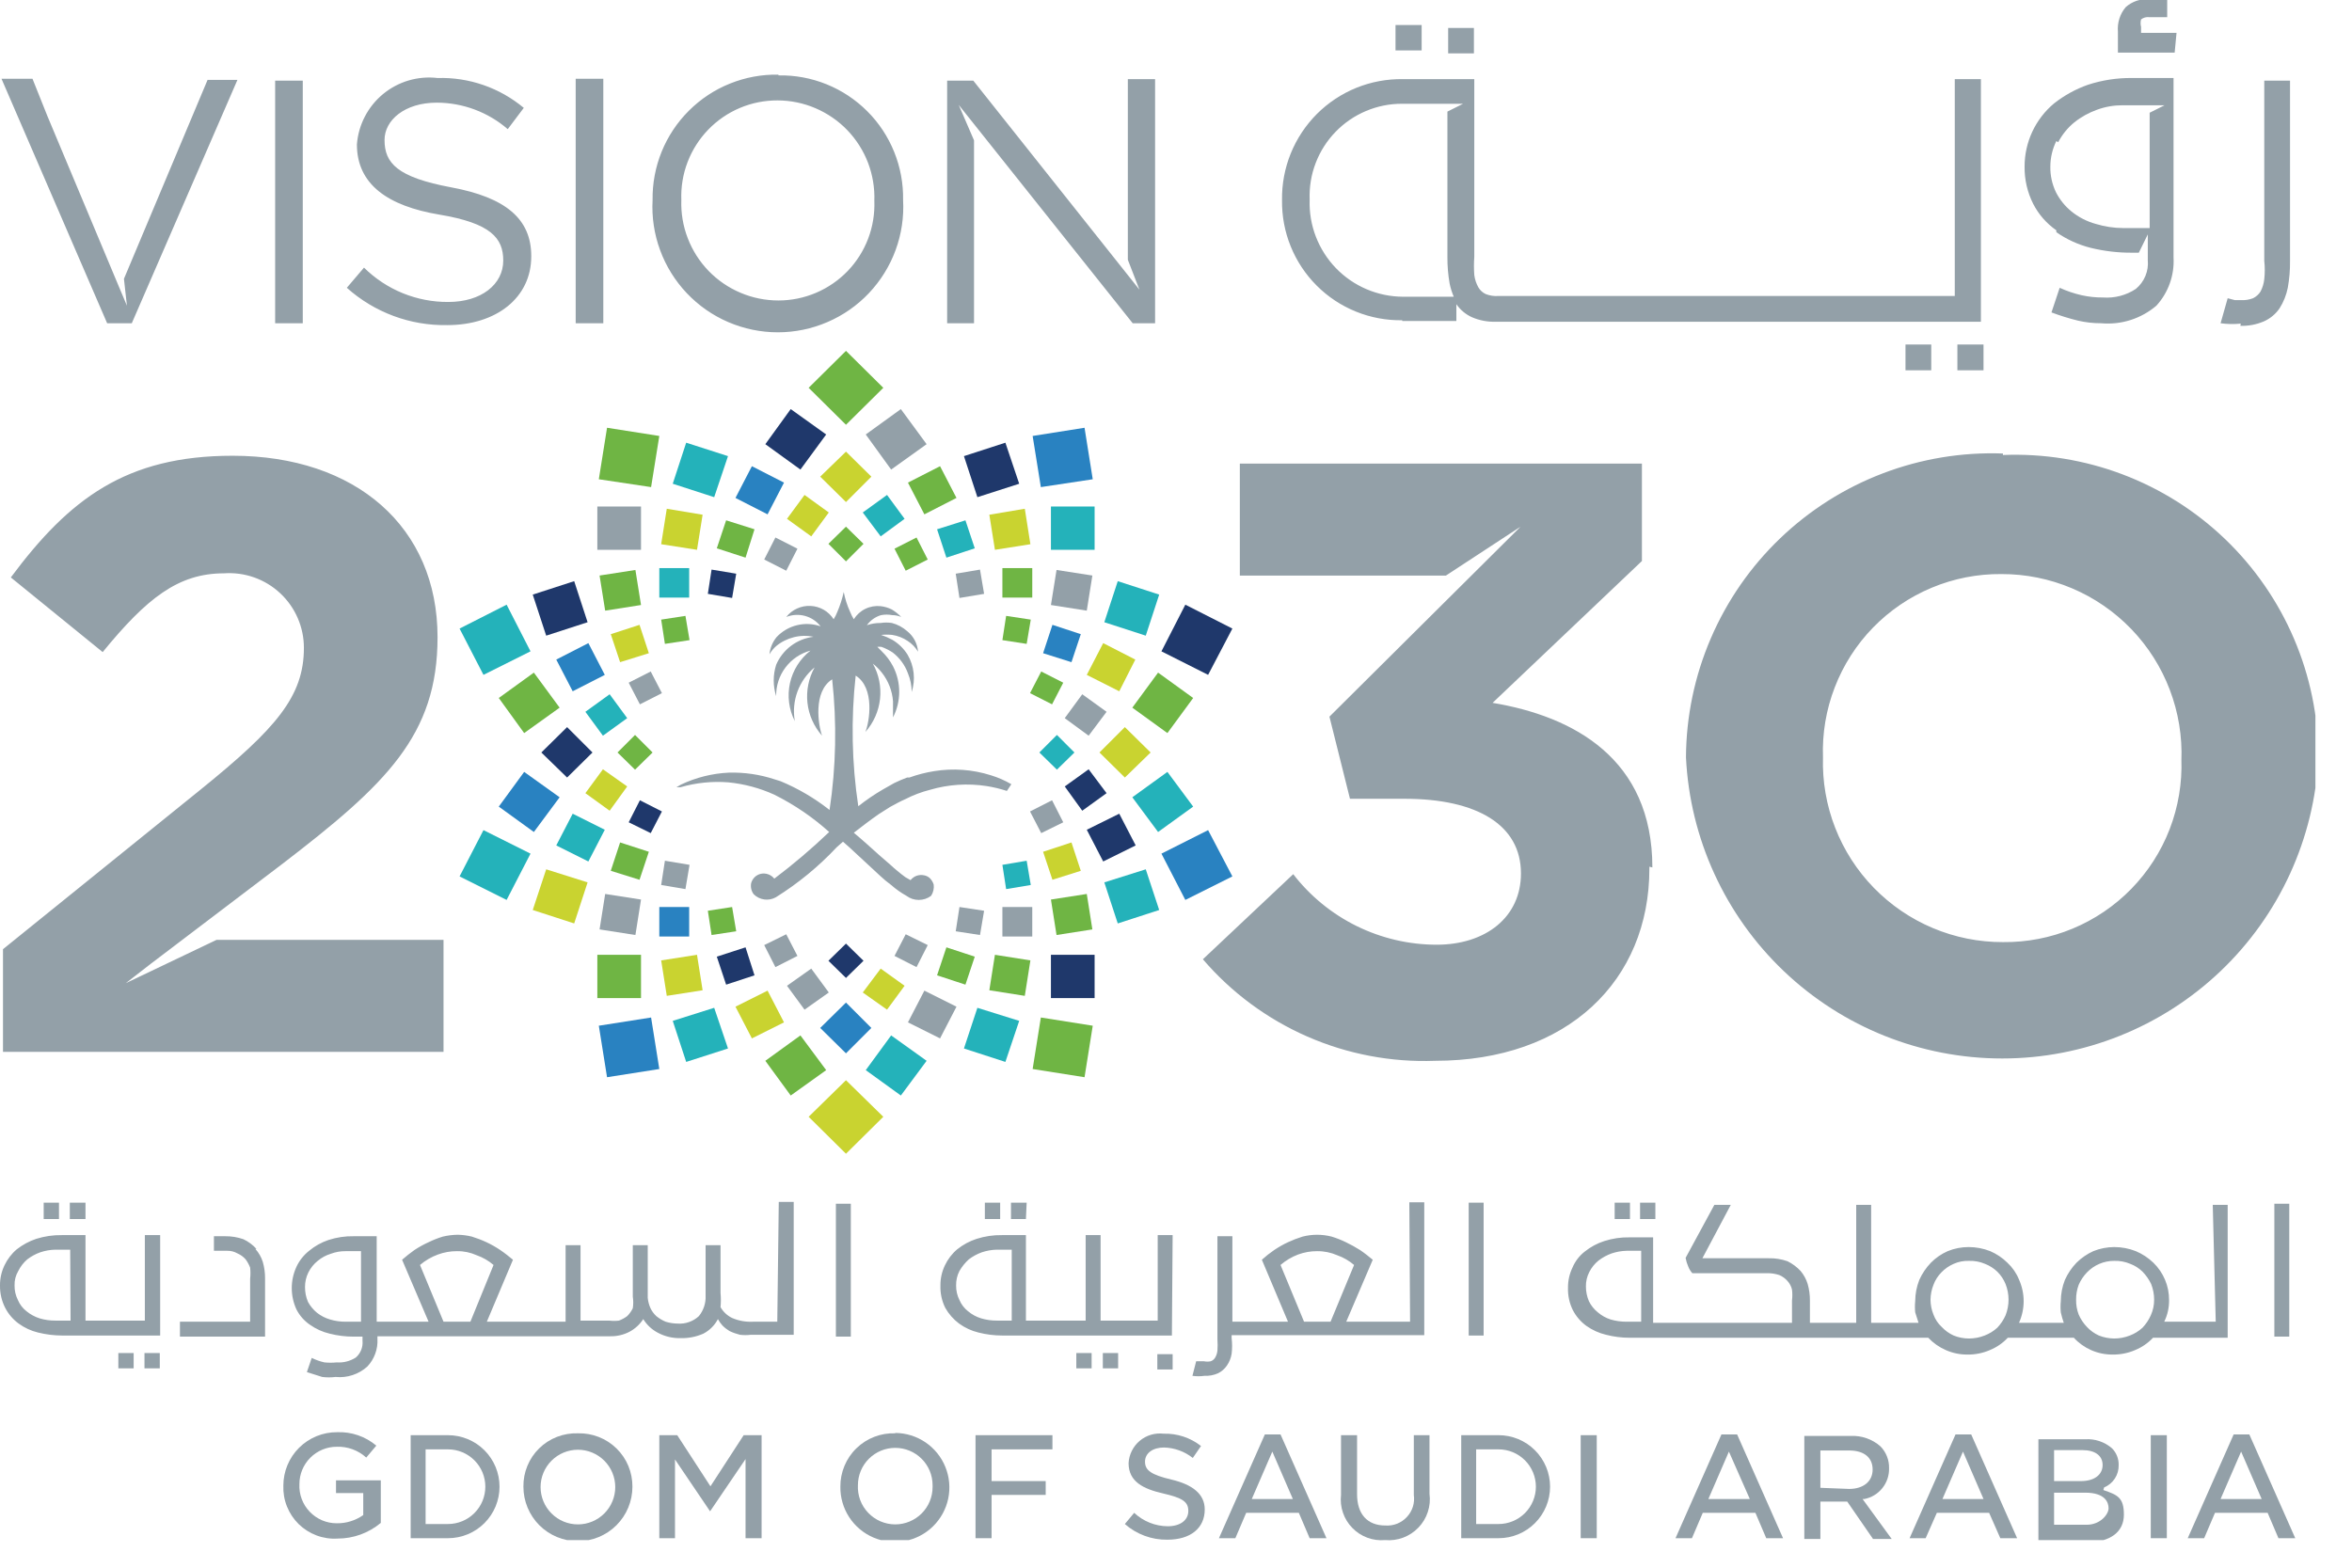 <svg width="63" height="42" viewBox="0 0 63 42" fill="none" xmlns="http://www.w3.org/2000/svg">
<g clip-path="url(#clip0_378_1125)">
<path d="M30.21 2.12H30.94V8.66H30.34L25.68 2.81L26.09 3.76V8.66H25.37V2.16H26.07L30.52 7.76L30.21 6.96V2.12ZM2.87 8.66L0.04 2.11H0.87L1.27 3.11L3.21 7.74L3.4 8.19L3.32 7.47L5.56 2.14H6.36L3.53 8.66H2.87ZM15.42 2.11H16.16V8.66H15.42V2.11ZM23.42 5.38C23.433 5.725 23.377 6.07 23.254 6.394C23.131 6.717 22.944 7.013 22.704 7.262C22.464 7.511 22.176 7.709 21.857 7.845C21.539 7.98 21.196 8.05 20.85 8.05C20.501 8.05 20.155 7.98 19.834 7.843C19.512 7.707 19.222 7.508 18.979 7.257C18.736 7.005 18.547 6.708 18.422 6.382C18.296 6.056 18.238 5.709 18.25 5.36C18.237 5.013 18.293 4.667 18.417 4.343C18.541 4.019 18.729 3.723 18.97 3.474C19.211 3.224 19.5 3.026 19.82 2.891C20.139 2.757 20.483 2.688 20.83 2.69C21.178 2.691 21.523 2.762 21.843 2.899C22.163 3.036 22.453 3.235 22.695 3.486C22.936 3.737 23.125 4.034 23.25 4.359C23.374 4.685 23.432 5.031 23.42 5.38ZM20.85 2C20.406 1.991 19.965 2.073 19.553 2.239C19.141 2.404 18.767 2.652 18.453 2.965C18.138 3.279 17.89 3.652 17.723 4.063C17.556 4.475 17.473 4.916 17.48 5.36C17.455 5.816 17.523 6.272 17.681 6.701C17.838 7.129 18.081 7.521 18.395 7.853C18.709 8.185 19.087 8.449 19.507 8.629C19.927 8.81 20.378 8.903 20.835 8.903C21.292 8.903 21.744 8.81 22.163 8.629C22.583 8.449 22.961 8.185 23.275 7.853C23.589 7.521 23.832 7.129 23.989 6.701C24.147 6.272 24.215 5.816 24.19 5.36C24.198 4.919 24.117 4.481 23.952 4.072C23.787 3.663 23.542 3.291 23.23 2.98C22.918 2.668 22.547 2.422 22.138 2.257C21.729 2.092 21.291 2.011 20.85 2.02M14.23 6.87C14.23 7.98 13.29 8.71 11.98 8.71C10.989 8.728 10.028 8.371 9.29 7.71L9.75 7.17C10.048 7.464 10.4 7.697 10.788 7.855C11.176 8.013 11.591 8.093 12.01 8.09C12.89 8.09 13.48 7.62 13.48 6.98C13.48 6.38 13.15 5.98 11.77 5.75C10.39 5.52 9.56 4.94 9.56 3.87C9.58 3.609 9.652 3.355 9.773 3.123C9.893 2.891 10.059 2.686 10.261 2.519C10.463 2.353 10.696 2.229 10.947 2.155C11.197 2.082 11.46 2.059 11.72 2.09C12.562 2.065 13.383 2.35 14.03 2.89L13.6 3.46C13.072 3.003 12.398 2.752 11.7 2.75C10.84 2.75 10.3 3.22 10.3 3.75C10.3 4.37 10.64 4.75 12.09 5.02C13.54 5.29 14.23 5.86 14.23 6.86M8.11 8.66H7.37V2.16H8.11V8.66Z" fill="#93A0A8"/>
<path d="M35.08 5.34C35.068 5.007 35.123 4.675 35.243 4.364C35.362 4.053 35.543 3.77 35.775 3.531C36.006 3.292 36.284 3.102 36.591 2.973C36.898 2.844 37.227 2.778 37.56 2.78H39.19L38.77 2.99V6.88C38.768 7.121 38.788 7.362 38.83 7.6C38.855 7.72 38.892 7.837 38.94 7.95H37.58C37.245 7.948 36.913 7.88 36.604 7.748C36.295 7.617 36.016 7.424 35.783 7.183C35.55 6.941 35.368 6.655 35.247 6.342C35.126 6.029 35.069 5.695 35.08 5.36V5.34ZM37.56 8.6H39.01V8.08C39.008 8.103 39.008 8.126 39.01 8.15C39.115 8.303 39.261 8.424 39.43 8.5C39.629 8.585 39.844 8.626 40.06 8.62H53.06V2.12H52.36V7.93H40.13C40.018 7.938 39.905 7.92 39.8 7.88C39.716 7.842 39.647 7.779 39.6 7.7C39.543 7.598 39.505 7.486 39.49 7.37C39.478 7.206 39.478 7.043 39.49 6.88V2.12H37.58C37.153 2.113 36.729 2.192 36.332 2.352C35.936 2.513 35.576 2.751 35.274 3.053C34.972 3.356 34.734 3.716 34.573 4.112C34.413 4.508 34.334 4.932 34.34 5.36C34.334 5.784 34.412 6.206 34.572 6.6C34.731 6.993 34.968 7.351 35.268 7.651C35.569 7.952 35.926 8.189 36.32 8.348C36.714 8.508 37.136 8.586 37.56 8.58M58.25 1.41H56.73V0.85C56.72 0.731 56.733 0.612 56.769 0.499C56.805 0.385 56.863 0.28 56.94 0.19C57.025 0.115 57.123 0.058 57.229 0.022C57.336 -0.014 57.448 -0.028 57.56 -0.02H58.05V0.46H57.57C57.492 0.45 57.413 0.471 57.35 0.52C57.333 0.585 57.333 0.654 57.35 0.72V0.88H58.3L58.25 1.41ZM60.02 8.67C59.84 8.688 59.659 8.685 59.48 8.66L59.67 7.99L59.86 8.04H60.02C60.133 8.048 60.245 8.03 60.35 7.99C60.432 7.949 60.502 7.887 60.55 7.81C60.604 7.707 60.638 7.595 60.65 7.48C60.668 7.317 60.668 7.152 60.65 6.99V2.16H61.34V6.99C61.343 7.231 61.323 7.472 61.28 7.71C61.241 7.905 61.167 8.091 61.06 8.26C60.956 8.413 60.81 8.534 60.64 8.61C60.441 8.695 60.227 8.736 60.01 8.73M39.48 1.43H38.79V0.75H39.48V1.43ZM55.13 3.81C55.236 3.606 55.383 3.425 55.56 3.28C55.743 3.133 55.95 3.019 56.17 2.94C56.388 2.86 56.618 2.82 56.85 2.82H57.98L57.58 3.02V6.11H56.87C56.623 6.109 56.377 6.072 56.14 6C55.899 5.934 55.674 5.819 55.48 5.66C55.309 5.52 55.17 5.346 55.07 5.15C54.967 4.935 54.915 4.698 54.92 4.46C54.921 4.224 54.976 3.991 55.08 3.78M55.08 6.22C55.358 6.415 55.67 6.557 56 6.64C56.363 6.729 56.736 6.773 57.11 6.77H57.29L57.53 6.28V6.97C57.544 7.114 57.522 7.26 57.466 7.394C57.41 7.529 57.322 7.647 57.21 7.74C56.951 7.912 56.641 7.993 56.33 7.97C56.139 7.972 55.947 7.951 55.76 7.91C55.557 7.864 55.359 7.797 55.17 7.71L54.95 8.37C55.182 8.457 55.419 8.531 55.66 8.59C55.863 8.637 56.072 8.661 56.28 8.66C56.546 8.684 56.814 8.655 57.068 8.574C57.322 8.493 57.557 8.363 57.76 8.19C57.919 8.016 58.041 7.812 58.12 7.591C58.199 7.369 58.233 7.134 58.22 6.9V2.09H57.11C56.71 2.085 56.311 2.146 55.93 2.27C55.602 2.385 55.294 2.554 55.02 2.77C54.773 2.976 54.574 3.235 54.437 3.527C54.301 3.819 54.23 4.137 54.23 4.46C54.225 4.807 54.304 5.15 54.46 5.46C54.605 5.744 54.818 5.987 55.08 6.17M38.08 1.35H37.38V0.67H38.08V1.35ZM52.43 9.23H53.13V9.92H52.43V9.23ZM51.04 9.23H51.73V9.92H51.04V9.23Z" fill="#93A0A8"/>
<path d="M10.2 39.66V40.8C9.874 41.072 9.464 41.221 9.04 41.22C8.849 41.232 8.658 41.203 8.479 41.136C8.3 41.069 8.137 40.965 8 40.832C7.864 40.698 7.757 40.537 7.686 40.359C7.615 40.182 7.583 39.991 7.59 39.8C7.59 39.612 7.627 39.425 7.7 39.251C7.772 39.077 7.878 38.919 8.012 38.786C8.146 38.653 8.305 38.548 8.48 38.476C8.654 38.405 8.841 38.369 9.03 38.37C9.413 38.355 9.787 38.483 10.08 38.73L9.81 39.05C9.595 38.854 9.311 38.75 9.02 38.76C8.755 38.76 8.5 38.866 8.313 39.053C8.125 39.241 8.02 39.495 8.02 39.76C8.013 39.896 8.034 40.031 8.081 40.158C8.128 40.286 8.201 40.402 8.295 40.5C8.388 40.598 8.501 40.676 8.625 40.73C8.75 40.783 8.884 40.811 9.02 40.81C9.274 40.814 9.522 40.737 9.73 40.59V40H9V39.66H10.2Z" fill="#93A0A8"/>
<path d="M12 40.83H11.4V38.83H12C12.265 38.83 12.52 38.936 12.707 39.123C12.895 39.311 13 39.565 13 39.83C13 40.095 12.895 40.35 12.707 40.537C12.52 40.725 12.265 40.83 12 40.83ZM12 38.45H11V41.21H12C12.366 41.21 12.717 41.065 12.976 40.806C13.235 40.547 13.38 40.196 13.38 39.83C13.38 39.464 13.235 39.113 12.976 38.854C12.717 38.596 12.366 38.45 12 38.45Z" fill="#93A0A8"/>
<path d="M16.48 39.84C16.48 40.105 16.374 40.36 16.187 40.547C15.999 40.735 15.745 40.84 15.48 40.84C15.214 40.84 14.96 40.735 14.773 40.547C14.585 40.36 14.48 40.105 14.48 39.84C14.48 39.575 14.585 39.321 14.773 39.133C14.96 38.946 15.214 38.84 15.48 38.84C15.745 38.84 15.999 38.946 16.187 39.133C16.374 39.321 16.48 39.575 16.48 39.84ZM15.48 38.4C15.289 38.394 15.098 38.426 14.92 38.495C14.742 38.564 14.579 38.668 14.443 38.802C14.306 38.936 14.198 39.096 14.126 39.273C14.053 39.45 14.017 39.639 14.02 39.83C14.02 40.218 14.174 40.589 14.447 40.863C14.721 41.136 15.092 41.29 15.48 41.29C15.867 41.29 16.238 41.136 16.512 40.863C16.786 40.589 16.94 40.218 16.94 39.83C16.941 39.64 16.904 39.45 16.831 39.274C16.758 39.098 16.65 38.939 16.513 38.805C16.377 38.672 16.215 38.567 16.038 38.498C15.86 38.428 15.67 38.395 15.48 38.4Z" fill="#93A0A8"/>
<path d="M20.4 38.45V41.21H19.97V39.09L19.02 40.49L18.08 39.1V41.21H17.66V38.45H18.14L19.03 39.82L19.92 38.45H20.4Z" fill="#93A0A8"/>
<path d="M24.98 39.84C24.98 40.105 24.875 40.359 24.687 40.547C24.499 40.734 24.245 40.84 23.98 40.84C23.844 40.84 23.71 40.812 23.585 40.759C23.461 40.706 23.348 40.627 23.255 40.529C23.161 40.431 23.088 40.315 23.041 40.188C22.994 40.061 22.973 39.925 22.98 39.79C22.98 39.524 23.085 39.27 23.273 39.083C23.46 38.895 23.715 38.79 23.98 38.79C24.245 38.79 24.499 38.895 24.687 39.083C24.875 39.27 24.98 39.524 24.98 39.79V39.84ZM23.98 38.4C23.788 38.393 23.598 38.425 23.419 38.494C23.24 38.563 23.077 38.667 22.94 38.801C22.802 38.934 22.693 39.095 22.62 39.271C22.546 39.448 22.508 39.638 22.51 39.83C22.506 40.119 22.588 40.403 22.745 40.645C22.903 40.888 23.129 41.078 23.395 41.192C23.661 41.306 23.954 41.338 24.239 41.285C24.523 41.231 24.785 41.095 24.991 40.893C25.198 40.69 25.34 40.431 25.399 40.148C25.458 39.865 25.432 39.571 25.323 39.303C25.215 39.034 25.029 38.805 24.79 38.642C24.551 38.48 24.269 38.392 23.98 38.39" fill="#93A0A8"/>
<path d="M26.56 38.83V39.68H28.01V40.05H26.56V41.21H26.13V38.45H28.19V38.83H26.56Z" fill="#93A0A8"/>
<path d="M32.27 40.44C32.27 40.94 31.89 41.25 31.27 41.25C30.851 41.257 30.445 41.107 30.13 40.83L30.38 40.53C30.624 40.759 30.945 40.888 31.28 40.89C31.61 40.89 31.83 40.73 31.83 40.48C31.83 40.23 31.67 40.13 31.15 40.01C30.63 39.89 30.23 39.7 30.23 39.2C30.236 39.085 30.265 38.973 30.317 38.87C30.368 38.767 30.44 38.675 30.528 38.601C30.616 38.527 30.719 38.472 30.829 38.439C30.94 38.406 31.055 38.397 31.17 38.41C31.532 38.4 31.885 38.517 32.17 38.74L31.95 39.06C31.73 38.886 31.46 38.788 31.18 38.78C30.88 38.78 30.67 38.93 30.67 39.16C30.67 39.39 30.83 39.51 31.38 39.64C31.93 39.77 32.27 40.02 32.27 40.44Z" fill="#93A0A8"/>
<path d="M33.53 40.16L34.08 38.89L34.63 40.16H33.53ZM34.3 38.43H33.88L32.65 41.21H33.09L33.38 40.53H34.79L35.08 41.21H35.53L34.3 38.43Z" fill="#93A0A8"/>
<path d="M38.29 38.45V40.02C38.312 40.184 38.297 40.35 38.245 40.507C38.194 40.664 38.108 40.807 37.993 40.926C37.879 41.045 37.739 41.137 37.585 41.195C37.43 41.253 37.265 41.275 37.1 41.26C36.939 41.275 36.777 41.253 36.625 41.197C36.473 41.141 36.336 41.051 36.223 40.935C36.11 40.82 36.024 40.68 35.972 40.527C35.919 40.374 35.902 40.211 35.92 40.05V38.45H36.35V40.03C36.35 40.56 36.62 40.87 37.11 40.87C37.217 40.877 37.324 40.86 37.424 40.821C37.523 40.781 37.613 40.72 37.685 40.641C37.758 40.563 37.813 40.469 37.845 40.367C37.877 40.264 37.885 40.156 37.87 40.05V38.45H38.29Z" fill="#93A0A8"/>
<path d="M40.14 40.83H39.54V38.83H40.14C40.405 38.83 40.659 38.936 40.847 39.123C41.034 39.311 41.14 39.565 41.14 39.83C41.14 40.095 41.034 40.35 40.847 40.537C40.659 40.725 40.405 40.83 40.14 40.83ZM40.14 38.45H39.14V41.21H40.14C40.506 41.21 40.857 41.065 41.115 40.806C41.374 40.547 41.52 40.196 41.52 39.83C41.52 39.464 41.374 39.113 41.115 38.854C40.857 38.596 40.506 38.45 40.14 38.45Z" fill="#93A0A8"/>
<path d="M42.77 38.45H42.34V41.21H42.77V38.45Z" fill="#93A0A8"/>
<path d="M45.76 40.16L46.31 38.89L46.87 40.16H45.76ZM46.53 38.43H46.11L44.88 41.21H45.32L45.61 40.53H47.02L47.31 41.21H47.76L46.53 38.43Z" fill="#93A0A8"/>
<path d="M48.76 39.86V38.86H49.53C49.93 38.86 50.16 39.05 50.16 39.37C50.16 39.69 49.91 39.89 49.53 39.89L48.76 39.86ZM49.89 40.16H49.94C50.129 40.123 50.298 40.02 50.419 39.87C50.54 39.72 50.604 39.532 50.6 39.34C50.603 39.231 50.585 39.123 50.545 39.022C50.506 38.92 50.446 38.828 50.37 38.75C50.15 38.556 49.863 38.456 49.57 38.47H48.33V41.23H48.76V40.23H49.48L50.17 41.23H50.67L49.89 40.16Z" fill="#93A0A8"/>
<path d="M52.03 40.16L52.58 38.89L53.13 40.16H52.03ZM52.8 38.43H52.38L51.15 41.21H51.58L51.88 40.53H53.28L53.58 41.21H54.03L52.8 38.43Z" fill="#93A0A8"/>
<path d="M55.89 40.85H55.02V39.99H55.85C56.4 39.99 56.48 40.26 56.48 40.41C56.48 40.56 56.27 40.85 55.89 40.85ZM55.02 38.85H55.78C56.12 38.85 56.32 39 56.32 39.25C56.32 39.5 56.11 39.68 55.74 39.68H55.02V38.85ZM56.36 39.85C56.478 39.801 56.578 39.718 56.648 39.611C56.718 39.504 56.753 39.378 56.75 39.25C56.752 39.167 56.737 39.084 56.706 39.006C56.675 38.929 56.629 38.859 56.57 38.8C56.37 38.628 56.112 38.542 55.85 38.56H54.6V41.32H55.89C56.53 41.32 56.89 41.04 56.89 40.58C56.89 40.12 56.72 40.05 56.34 39.92" fill="#93A0A8"/>
<path d="M58.04 38.45H57.61V41.21H58.04V38.45Z" fill="#93A0A8"/>
<path d="M59.48 40.16L60.03 38.89L60.58 40.16H59.48ZM60.25 38.43H59.83L58.6 41.21H59.04L59.33 40.53H60.74L61.03 41.21H61.48L60.25 38.43Z" fill="#93A0A8"/>
<path d="M22.39 35.81H22.79V32.25H22.39V35.81ZM11.88 35.41L11.25 33.89C11.392 33.769 11.555 33.674 11.73 33.61C11.893 33.55 12.066 33.519 12.24 33.52C12.423 33.517 12.604 33.555 12.77 33.63C12.935 33.688 13.088 33.776 13.22 33.89L12.6 35.41H11.88ZM9.67 35.41H9.26C9.118 35.411 8.976 35.391 8.84 35.35C8.713 35.313 8.595 35.252 8.49 35.17C8.393 35.09 8.311 34.991 8.25 34.88C8.196 34.754 8.169 34.618 8.17 34.48C8.169 34.345 8.2 34.211 8.26 34.09C8.32 33.97 8.405 33.864 8.51 33.78C8.613 33.694 8.732 33.629 8.86 33.59C8.988 33.542 9.124 33.518 9.26 33.52H9.67V35.41ZM20.82 35.41H20.17C19.978 35.42 19.787 35.386 19.61 35.31C19.48 35.247 19.372 35.146 19.3 35.02C19.312 34.894 19.312 34.767 19.3 34.64V33.36H18.9V34.71C18.91 34.909 18.846 35.105 18.72 35.26C18.644 35.331 18.554 35.385 18.456 35.419C18.358 35.454 18.254 35.468 18.15 35.46C18.042 35.459 17.934 35.442 17.83 35.41C17.74 35.373 17.656 35.322 17.58 35.26C17.513 35.198 17.458 35.123 17.42 35.04C17.383 34.954 17.359 34.863 17.35 34.77V33.36H16.95V34.74C16.966 34.843 16.966 34.947 16.95 35.05C16.912 35.128 16.861 35.199 16.8 35.26C16.733 35.31 16.659 35.35 16.58 35.38C16.494 35.391 16.407 35.391 16.32 35.38H15.55V33.36H15.15V35.41H13.04L13.74 33.75C13.63 33.66 13.52 33.57 13.4 33.49C13.283 33.411 13.159 33.34 13.03 33.28C12.904 33.221 12.773 33.171 12.64 33.13C12.516 33.099 12.388 33.083 12.26 33.08C12.125 33.082 11.991 33.099 11.86 33.13C11.73 33.17 11.602 33.22 11.48 33.28C11.348 33.34 11.221 33.41 11.1 33.49C10.986 33.571 10.876 33.658 10.77 33.75L11.48 35.41H10.09V33.12H9.48C9.249 33.115 9.02 33.149 8.8 33.22C8.61 33.284 8.434 33.382 8.28 33.51C8.135 33.625 8.018 33.772 7.94 33.94C7.858 34.119 7.815 34.313 7.815 34.51C7.815 34.707 7.858 34.901 7.94 35.08C8.024 35.245 8.148 35.386 8.3 35.49C8.46 35.604 8.64 35.685 8.83 35.73C9.039 35.783 9.254 35.81 9.47 35.81H9.71V35.92C9.718 36.004 9.706 36.089 9.675 36.167C9.643 36.245 9.594 36.315 9.53 36.37C9.378 36.467 9.2 36.513 9.02 36.5C8.91 36.511 8.8 36.511 8.69 36.5C8.573 36.474 8.458 36.433 8.35 36.38L8.22 36.76L8.63 36.89C8.75 36.905 8.871 36.905 8.99 36.89C9.144 36.906 9.298 36.889 9.445 36.84C9.591 36.792 9.726 36.714 9.84 36.61C9.933 36.512 10.005 36.395 10.051 36.268C10.098 36.141 10.118 36.005 10.11 35.87V35.8H16.34C16.521 35.804 16.7 35.763 16.86 35.68C17.01 35.6 17.138 35.483 17.23 35.34C17.327 35.498 17.465 35.626 17.63 35.71C17.812 35.806 18.015 35.854 18.22 35.85C18.433 35.857 18.645 35.816 18.84 35.73C19.007 35.643 19.143 35.507 19.23 35.34C19.263 35.401 19.304 35.459 19.35 35.51C19.407 35.568 19.471 35.618 19.54 35.66C19.63 35.703 19.724 35.736 19.82 35.76C19.916 35.772 20.014 35.772 20.11 35.76H21.26V32.2H20.86L20.82 35.41ZM57.61 35.24C57.556 35.362 57.481 35.473 57.39 35.57C57.291 35.661 57.176 35.732 57.05 35.78C56.916 35.833 56.774 35.86 56.63 35.86C56.49 35.859 56.351 35.832 56.22 35.78C56.099 35.725 55.99 35.647 55.9 35.55C55.808 35.454 55.733 35.342 55.68 35.22C55.631 35.093 55.607 34.957 55.61 34.82C55.608 34.684 55.632 34.548 55.68 34.42C55.733 34.298 55.808 34.186 55.9 34.09C55.994 33.992 56.108 33.913 56.233 33.86C56.359 33.806 56.494 33.779 56.63 33.78C56.778 33.775 56.925 33.802 57.06 33.86C57.184 33.906 57.296 33.978 57.39 34.07C57.484 34.167 57.562 34.278 57.62 34.4C57.673 34.534 57.7 34.676 57.7 34.82C57.701 34.965 57.67 35.108 57.61 35.24ZM53.72 35.24C53.666 35.362 53.591 35.473 53.5 35.57C53.401 35.661 53.285 35.732 53.16 35.78C53.026 35.833 52.884 35.86 52.74 35.86C52.6 35.86 52.461 35.833 52.33 35.78C52.209 35.725 52.1 35.647 52.01 35.55C51.911 35.46 51.836 35.346 51.79 35.22C51.738 35.093 51.711 34.958 51.71 34.82C51.712 34.683 51.739 34.547 51.79 34.42C51.836 34.297 51.908 34.184 52 34.09C52.093 33.992 52.206 33.914 52.33 33.86C52.459 33.802 52.599 33.775 52.74 33.78C52.888 33.775 53.035 33.802 53.17 33.86C53.293 33.908 53.405 33.979 53.5 34.07C53.595 34.164 53.67 34.277 53.72 34.4C53.827 34.67 53.827 34.97 53.72 35.24ZM43.96 35.41H43.57C43.425 35.411 43.28 35.391 43.14 35.35C43.015 35.31 42.9 35.245 42.8 35.16C42.699 35.079 42.617 34.977 42.56 34.86C42.508 34.737 42.48 34.604 42.48 34.47C42.477 34.335 42.508 34.2 42.57 34.08C42.63 33.96 42.715 33.854 42.82 33.77C42.926 33.689 43.044 33.625 43.17 33.58C43.299 33.537 43.434 33.513 43.57 33.51H43.96V35.41ZM59.35 35.41H57.97C58.059 35.23 58.103 35.031 58.1 34.83C58.101 34.644 58.065 34.459 57.992 34.287C57.92 34.115 57.814 33.96 57.68 33.83C57.544 33.699 57.385 33.594 57.21 33.52C57.025 33.447 56.829 33.41 56.63 33.41C56.438 33.411 56.248 33.448 56.07 33.52C55.903 33.596 55.751 33.701 55.62 33.83C55.491 33.965 55.386 34.12 55.31 34.29C55.238 34.472 55.201 34.665 55.2 34.86C55.19 34.96 55.19 35.06 55.2 35.16C55.221 35.255 55.248 35.349 55.28 35.44H54.08C54.162 35.258 54.205 35.06 54.205 34.86C54.205 34.66 54.162 34.462 54.08 34.28C54.011 34.109 53.905 33.956 53.77 33.83C53.638 33.699 53.481 33.594 53.31 33.52C53.125 33.447 52.929 33.41 52.73 33.41C52.538 33.41 52.348 33.447 52.17 33.52C52.002 33.594 51.849 33.699 51.72 33.83C51.591 33.965 51.486 34.12 51.41 34.29C51.338 34.472 51.301 34.665 51.3 34.86C51.29 34.96 51.29 35.06 51.3 35.16L51.39 35.44H50.12V32.28H49.72V35.44H48.48V34.84C48.481 34.691 48.461 34.543 48.42 34.4C48.381 34.272 48.316 34.153 48.23 34.05C48.13 33.943 48.011 33.855 47.88 33.79C47.72 33.734 47.55 33.706 47.38 33.71H45.6L46.36 32.28H45.92L45.15 33.7C45.164 33.779 45.188 33.857 45.22 33.93C45.245 33.996 45.283 34.057 45.33 34.11H47.33C47.442 34.108 47.554 34.125 47.66 34.16C47.745 34.196 47.82 34.251 47.88 34.32C47.939 34.385 47.981 34.465 48 34.55C48.012 34.647 48.012 34.744 48 34.84V35.44H44.28V33.15H43.65C43.419 33.145 43.19 33.179 42.97 33.25C42.781 33.311 42.605 33.406 42.45 33.53C42.305 33.642 42.191 33.791 42.12 33.96C42.039 34.129 41.998 34.313 42 34.5C41.993 34.708 42.038 34.914 42.13 35.1C42.216 35.266 42.34 35.41 42.49 35.52C42.65 35.634 42.83 35.715 43.02 35.76C43.226 35.813 43.438 35.84 43.65 35.84H51.65C51.783 35.981 51.943 36.093 52.12 36.17C52.303 36.251 52.5 36.292 52.7 36.29C52.906 36.293 53.111 36.252 53.3 36.17C53.482 36.096 53.646 35.983 53.78 35.84H55.55C55.679 35.981 55.836 36.093 56.01 36.17C56.193 36.251 56.39 36.292 56.59 36.29C56.796 36.293 57.001 36.252 57.19 36.17C57.372 36.096 57.536 35.983 57.67 35.84H59.67V32.28H59.27L59.35 35.41ZM60.92 35.81H61.32V32.25H60.92V35.81ZM31 36.69H31.41V36.28H31V36.69ZM34.93 35.41L34.3 33.89C34.439 33.77 34.598 33.675 34.77 33.61C34.933 33.55 35.106 33.519 35.28 33.52C35.466 33.518 35.65 33.556 35.82 33.63C35.985 33.688 36.138 33.776 36.27 33.89L35.64 35.41H34.93ZM37.77 35.41H36.06L36.77 33.75C36.66 33.66 36.55 33.57 36.43 33.49C36.308 33.413 36.181 33.343 36.05 33.28C35.928 33.22 35.801 33.17 35.67 33.13C35.414 33.064 35.146 33.064 34.89 33.13C34.757 33.171 34.627 33.221 34.5 33.28C34.371 33.34 34.248 33.411 34.13 33.49C34.014 33.569 33.904 33.656 33.8 33.75L34.5 35.41H33.01V33.12H32.61V35.89C32.617 35.987 32.617 36.084 32.61 36.18C32.604 36.247 32.584 36.312 32.55 36.37C32.523 36.416 32.481 36.452 32.43 36.47C32.371 36.482 32.309 36.482 32.25 36.47H32.15H32.04L31.94 36.86C32.046 36.875 32.154 36.875 32.26 36.86C32.387 36.866 32.514 36.842 32.63 36.79C32.722 36.743 32.801 36.675 32.86 36.59C32.927 36.495 32.972 36.385 32.99 36.27C33.007 36.131 33.007 35.99 32.99 35.85V35.77H38.15V32.21H37.75L37.77 35.41ZM6.87 33.46C6.772 33.351 6.653 33.263 6.52 33.2C6.363 33.145 6.197 33.118 6.03 33.12H5.73V33.51H6.09C6.185 33.508 6.278 33.533 6.36 33.58C6.445 33.616 6.52 33.671 6.58 33.74C6.63 33.808 6.67 33.882 6.7 33.96C6.711 34.06 6.711 34.16 6.7 34.26V35.41H4.82V35.81H7.1V34.25C7.101 34.101 7.081 33.953 7.04 33.81C7 33.68 6.931 33.561 6.84 33.46M29.54 36.66H29.95V36.25H29.54V36.66ZM27.1 35.38H26.7C26.558 35.381 26.416 35.361 26.28 35.32C26.152 35.281 26.033 35.216 25.93 35.13C25.829 35.051 25.75 34.948 25.7 34.83C25.639 34.709 25.608 34.576 25.61 34.44C25.607 34.305 25.637 34.17 25.7 34.05C25.767 33.934 25.851 33.83 25.95 33.74C26.056 33.659 26.174 33.595 26.3 33.55C26.429 33.507 26.564 33.483 26.7 33.48H27.1V35.38ZM31.41 33.09H31.01V35.38H29.48V33.09H29.08V35.38H27.48V33.09H26.84C26.61 33.086 26.38 33.12 26.16 33.19C25.971 33.251 25.795 33.346 25.64 33.47C25.5 33.588 25.388 33.735 25.31 33.9C25.229 34.069 25.188 34.253 25.19 34.44C25.183 34.648 25.228 34.854 25.32 35.04C25.413 35.204 25.539 35.347 25.69 35.46C25.846 35.574 26.023 35.655 26.21 35.7C26.416 35.753 26.628 35.779 26.84 35.78H31.39L31.41 33.09ZM28.83 36.66H29.24V36.25H28.83V36.66ZM1.58 32.22H1.17V32.66H1.58V32.22ZM43.66 32.22H43.25V32.66H43.66V32.22ZM27.5 32.22H27.08V32.66H27.48L27.5 32.22ZM3.87 36.66H4.28V36.25H3.87V36.66ZM26.79 32.22H26.38V32.66H26.79V32.22ZM2.29 32.22H1.87V32.66H2.29V32.22ZM3.17 36.66H3.58V36.25H3.17V36.66ZM1.89 35.38H1.48C1.338 35.381 1.196 35.361 1.06 35.32C0.933 35.279 0.814 35.215 0.71 35.13C0.609 35.051 0.53 34.948 0.48 34.83C0.419 34.709 0.388 34.576 0.39 34.44C0.385 34.303 0.42 34.168 0.49 34.05C0.549 33.932 0.63 33.827 0.73 33.74C0.836 33.659 0.954 33.595 1.08 33.55C1.209 33.507 1.344 33.483 1.48 33.48H1.88L1.89 35.38ZM4.29 33.09H3.88V35.38H2.29V33.09H1.66C1.426 33.086 1.193 33.12 0.97 33.19C0.782 33.253 0.606 33.348 0.45 33.47C0.31 33.588 0.198 33.735 0.12 33.9C0.039 34.069 -0.002 34.253 0 34.44C-0.003 34.649 0.045 34.855 0.14 35.04C0.226 35.206 0.35 35.35 0.5 35.46C0.656 35.574 0.833 35.655 1.02 35.7C1.23 35.752 1.444 35.779 1.66 35.78H4.29V33.09ZM39.34 35.78H39.74V32.22H39.34V35.78ZM44.34 32.22H43.93V32.66H44.34V32.22Z" fill="#93A0A8"/>
<path d="M44.18 23.22V23.27C44.18 26.27 41.99 28.42 38.44 28.42C37.266 28.464 36.096 28.242 35.019 27.771C33.942 27.3 32.985 26.592 32.22 25.7L34.64 23.42C35.093 24.007 35.675 24.483 36.341 24.811C37.007 25.138 37.738 25.309 38.48 25.31C39.8 25.31 40.74 24.57 40.74 23.4C40.74 22.11 39.58 21.4 37.62 21.4H36.16L35.61 19.2L40.73 14.11L38.73 15.42H33.21V12.42H43.98V15.03L39.98 18.83C42.14 19.19 44.26 20.32 44.26 23.24M5.8 25.18H11.88V28.18H0.08V25.43L5.39 21.14C7.39 19.52 8.14 18.66 8.14 17.36C8.141 17.085 8.085 16.813 7.976 16.561C7.867 16.309 7.707 16.082 7.506 15.894C7.305 15.706 7.068 15.562 6.809 15.47C6.549 15.378 6.274 15.341 6 15.36C4.77 15.36 3.93 16.03 2.75 17.47L0.29 15.47C1.86 13.36 3.38 12.21 6.23 12.21C9.53 12.21 11.72 14.12 11.72 17.07C11.72 19.7 10.35 21.01 7.53 23.17L4.04 25.82L3.37 26.34L5.8 25.18ZM58.43 20.34C58.453 20.98 58.346 21.617 58.116 22.214C57.885 22.811 57.536 23.355 57.089 23.813C56.642 24.271 56.107 24.634 55.516 24.879C54.925 25.125 54.29 25.247 53.65 25.24C53.006 25.242 52.367 25.114 51.773 24.864C51.179 24.614 50.642 24.247 50.192 23.786C49.742 23.324 49.39 22.777 49.156 22.176C48.922 21.576 48.811 20.934 48.83 20.29C48.807 19.65 48.914 19.012 49.145 18.415C49.375 17.817 49.724 17.272 50.171 16.813C50.617 16.355 51.153 15.991 51.744 15.745C52.335 15.498 52.97 15.374 53.61 15.38C54.259 15.378 54.901 15.508 55.499 15.761C56.096 16.013 56.636 16.385 57.087 16.852C57.537 17.319 57.888 17.872 58.119 18.479C58.35 19.085 58.456 19.732 58.43 20.38V20.34ZM53.65 12.15C52.554 12.11 51.461 12.29 50.435 12.681C49.41 13.071 48.474 13.664 47.682 14.423C46.89 15.182 46.259 16.093 45.826 17.101C45.392 18.108 45.166 19.193 45.16 20.29C45.266 22.465 46.204 24.516 47.781 26.018C49.358 27.52 51.452 28.358 53.63 28.358C55.808 28.358 57.902 27.52 59.479 26.018C61.056 24.516 61.994 22.465 62.1 20.29C62.098 19.197 61.876 18.116 61.446 17.111C61.016 16.106 60.388 15.198 59.599 14.441C58.81 13.685 57.877 13.096 56.854 12.709C55.832 12.322 54.742 12.146 53.65 12.19" fill="#93A0A8"/>
<path d="M27.09 21.01C26.917 20.909 26.732 20.828 26.54 20.77C26.049 20.615 25.528 20.577 25.02 20.66C24.795 20.696 24.574 20.753 24.36 20.83H24.3C24.181 20.874 24.064 20.924 23.95 20.98L23.65 21.15C23.419 21.284 23.199 21.435 22.99 21.6C22.815 20.442 22.792 19.265 22.92 18.1C23.44 18.43 23.29 19.34 23.18 19.61C23.399 19.364 23.536 19.055 23.572 18.727C23.608 18.399 23.541 18.068 23.38 17.78C23.47 17.85 23.55 17.931 23.62 18.02C23.795 18.241 23.899 18.509 23.92 18.79C23.92 18.92 23.92 19.04 23.92 19.15V19.22C24.029 19.008 24.086 18.774 24.086 18.535C24.086 18.297 24.029 18.062 23.92 17.85C23.842 17.702 23.741 17.567 23.62 17.45L23.5 17.33C23.537 17.326 23.574 17.326 23.61 17.33C23.716 17.368 23.817 17.419 23.91 17.48C24.097 17.624 24.24 17.819 24.32 18.04C24.386 18.199 24.42 18.369 24.42 18.54C24.473 18.375 24.491 18.201 24.472 18.029C24.453 17.856 24.398 17.69 24.31 17.54C24.208 17.376 24.067 17.239 23.9 17.14C23.804 17.088 23.704 17.045 23.6 17.01C23.7 17 23.8 17 23.9 17.01C24.047 17.033 24.187 17.087 24.31 17.17C24.425 17.244 24.521 17.343 24.59 17.46C24.583 17.354 24.553 17.25 24.503 17.155C24.453 17.06 24.384 16.977 24.3 16.91C24.183 16.806 24.042 16.73 23.89 16.69C23.791 16.675 23.689 16.675 23.59 16.69C23.464 16.689 23.339 16.709 23.22 16.75C23.313 16.62 23.447 16.525 23.6 16.48C23.699 16.461 23.801 16.461 23.9 16.48C23.983 16.48 24.064 16.497 24.14 16.53C24.066 16.452 23.982 16.385 23.89 16.33C23.796 16.282 23.695 16.252 23.59 16.24C23.449 16.225 23.307 16.249 23.18 16.311C23.052 16.373 22.945 16.47 22.87 16.59C22.831 16.527 22.797 16.46 22.77 16.39C22.692 16.221 22.636 16.043 22.6 15.86C22.56 16.042 22.503 16.219 22.43 16.39C22.403 16.46 22.369 16.527 22.33 16.59C22.263 16.486 22.172 16.398 22.064 16.336C21.956 16.274 21.835 16.239 21.711 16.233C21.586 16.227 21.462 16.251 21.349 16.303C21.236 16.354 21.137 16.432 21.06 16.53C21.22 16.466 21.396 16.456 21.562 16.501C21.728 16.546 21.875 16.644 21.98 16.78C21.776 16.709 21.556 16.698 21.347 16.75C21.137 16.801 20.947 16.913 20.8 17.07C20.693 17.202 20.627 17.362 20.61 17.53C20.657 17.447 20.718 17.373 20.79 17.31C20.927 17.196 21.089 17.115 21.262 17.072C21.435 17.028 21.615 17.024 21.79 17.06C21.572 17.087 21.365 17.17 21.19 17.301C21.014 17.433 20.876 17.609 20.79 17.81C20.703 18.084 20.703 18.377 20.79 18.65C20.785 18.373 20.873 18.103 21.04 17.882C21.207 17.661 21.442 17.502 21.71 17.43C21.431 17.648 21.237 17.955 21.16 18.3C21.084 18.645 21.13 19.006 21.29 19.32C21.243 19.055 21.267 18.782 21.36 18.529C21.453 18.276 21.612 18.052 21.82 17.88C21.66 18.169 21.593 18.499 21.628 18.827C21.664 19.155 21.801 19.464 22.02 19.71C21.92 19.44 21.77 18.53 22.29 18.2C22.418 19.365 22.395 20.542 22.22 21.7C21.821 21.385 21.38 21.126 20.91 20.93L20.75 20.88C20.354 20.749 19.938 20.688 19.52 20.7C19.076 20.721 18.641 20.83 18.24 21.02L18.12 21.09H18.23C18.645 20.97 19.079 20.926 19.51 20.96C19.936 21.002 20.351 21.113 20.74 21.29C21.273 21.556 21.767 21.892 22.21 22.29C21.745 22.735 21.254 23.152 20.74 23.54C20.698 23.487 20.642 23.447 20.579 23.424C20.515 23.401 20.446 23.396 20.38 23.41C20.318 23.424 20.261 23.455 20.215 23.499C20.17 23.543 20.137 23.599 20.12 23.66C20.11 23.712 20.111 23.766 20.123 23.818C20.135 23.869 20.158 23.918 20.19 23.96C20.267 24.035 20.366 24.083 20.472 24.098C20.578 24.112 20.686 24.092 20.78 24.04C21.379 23.666 21.927 23.216 22.41 22.7L22.58 22.55L22.75 22.7L23.57 23.46C23.665 23.549 23.765 23.633 23.87 23.71C23.996 23.821 24.134 23.918 24.28 24C24.375 24.072 24.491 24.11 24.61 24.11C24.729 24.11 24.845 24.072 24.94 24C24.998 23.912 25.023 23.805 25.01 23.7C24.991 23.637 24.956 23.578 24.91 23.53C24.866 23.488 24.81 23.46 24.75 23.45C24.684 23.436 24.615 23.441 24.551 23.463C24.488 23.486 24.432 23.527 24.39 23.58L24.25 23.5C24.107 23.395 23.97 23.281 23.84 23.16L23.54 22.9C23.34 22.72 23.11 22.51 22.87 22.31C23.09 22.14 23.31 21.97 23.54 21.81L23.84 21.62C23.97 21.55 24.11 21.47 24.25 21.41C24.46 21.302 24.681 21.218 24.91 21.16C25.403 21.015 25.922 20.981 26.43 21.06C26.613 21.089 26.794 21.133 26.97 21.19" fill="#93A0A8"/>
<path d="M21.66 29.92L22.66 30.91L23.66 29.92L22.66 28.94L21.66 29.92Z" fill="#C9D330"/>
<path d="M14.63 23.29L14.27 24.38L15.38 24.74L15.739 23.64L14.63 23.29Z" fill="#C9D330"/>
<path d="M18.82 13.79L17.86 13.63L17.71 14.58L18.67 14.73L18.82 13.79Z" fill="#C9D330"/>
<path d="M30.13 19.48L29.45 20.16L30.13 20.831L30.82 20.16L30.13 19.48Z" fill="#C9D330"/>
<path d="M29.55 17.23L29.11 18.081L29.98 18.52L30.41 17.671L29.55 17.23Z" fill="#C9D330"/>
<path d="M17.71 25.73L17.86 26.68L18.82 26.53L18.67 25.58L17.71 25.73Z" fill="#C9D330"/>
<path d="M26.5 13.79L26.65 14.73L27.6 14.58L27.45 13.63L26.5 13.79Z" fill="#C9D330"/>
<path d="M19.7 26.97L20.14 27.82L21 27.39L20.56 26.54L19.7 26.97Z" fill="#C9D330"/>
<path d="M21.97 12.77L22.66 13.45L23.34 12.77L22.66 12.1L21.97 12.77Z" fill="#C9D330"/>
<path d="M22.2 13.73L21.55 13.26L21.08 13.9L21.73 14.37L22.2 13.73Z" fill="#C9D330"/>
<path d="M24.23 26.41L23.59 25.95L23.11 26.59L23.76 27.05L24.23 26.41Z" fill="#C9D330"/>
<path d="M16.36 16.99L16.61 17.74L17.38 17.5L17.13 16.74L16.36 16.99Z" fill="#C9D330"/>
<path d="M27.94 22.82L28.19 23.57L28.95 23.33L28.7 22.57L27.94 22.82Z" fill="#C9D330"/>
<path d="M16.15 20.61L15.68 21.25L16.33 21.72L16.8 21.07L16.15 20.61Z" fill="#C9D330"/>
<path d="M32.36 22.24L31.11 22.87L31.75 24.11L33.01 23.48L32.36 22.24Z" fill="#2982C1"/>
<path d="M16.04 27.48L16.26 28.86L17.66 28.64L17.44 27.26L16.04 27.48Z" fill="#2982C1"/>
<path d="M27.66 11.68L27.88 13.05L29.27 12.84L29.05 11.46L27.66 11.68Z" fill="#2982C1"/>
<path d="M14.04 20.68L13.36 21.61L14.3 22.29L14.99 21.36L14.04 20.68Z" fill="#2982C1"/>
<path d="M21 12.93L20.14 12.49L19.7 13.34L20.56 13.78L21 12.93Z" fill="#2982C1"/>
<path d="M15.76 17.23L14.9 17.671L15.34 18.52L16.2 18.081L15.76 17.23Z" fill="#2982C1"/>
<path d="M21.97 27.54L22.66 28.22L23.34 27.54L22.66 26.86L21.97 27.54Z" fill="#2982C1"/>
<path d="M27.94 17.5L28.7 17.74L28.95 16.99L28.19 16.74L27.94 17.5Z" fill="#2982C1"/>
<path d="M18.46 24.3H17.66V25.09H18.46V24.3Z" fill="#2982C1"/>
<path d="M13.57 16.2L12.31 16.84L12.95 18.08L14.21 17.45L13.57 16.2Z" fill="#24B2BA"/>
<path d="M12.95 22.24L12.31 23.48L13.57 24.11L14.21 22.87L12.95 22.24Z" fill="#24B2BA"/>
<path d="M19.5 12.22L18.38 11.86L18.02 12.96L19.13 13.32L19.5 12.22Z" fill="#24B2BA"/>
<path d="M27.3 27.35L26.18 27L25.82 28.09L26.93 28.45L27.3 27.35Z" fill="#24B2BA"/>
<path d="M30.69 23.29L29.58 23.64L29.94 24.74L31.05 24.38L30.69 23.29Z" fill="#24B2BA"/>
<path d="M31.27 20.68L30.33 21.36L31.02 22.29L31.96 21.61L31.27 20.68Z" fill="#24B2BA"/>
<path d="M29.94 15.57L29.58 16.67L30.69 17.03L31.05 15.93L29.94 15.57Z" fill="#24B2BA"/>
<path d="M29.32 13.57H28.15V14.73H29.32V13.57Z" fill="#24B2BA"/>
<path d="M18.02 27.35L18.38 28.45L19.5 28.09L19.13 27L18.02 27.35Z" fill="#24B2BA"/>
<path d="M23.19 28.67L24.13 29.35L24.82 28.42L23.87 27.74L23.19 28.67Z" fill="#24B2BA"/>
<path d="M15.34 21.8L14.9 22.65L15.76 23.08L16.2 22.23L15.34 21.8Z" fill="#24B2BA"/>
<path d="M18.46 15.22H17.66V16.01H18.46V15.22Z" fill="#24B2BA"/>
<path d="M16.33 18.6L15.68 19.07L16.15 19.71L16.8 19.24L16.33 18.6Z" fill="#24B2BA"/>
<path d="M25.1 14.18L25.35 14.94L26.11 14.69L25.86 13.94L25.1 14.18Z" fill="#24B2BA"/>
<path d="M23.11 13.73L23.59 14.37L24.23 13.9L23.76 13.26L23.11 13.73Z" fill="#24B2BA"/>
<path d="M26.85 23.17L26.95 23.82L27.61 23.71L27.5 23.06L26.85 23.17Z" fill="#24B2BA"/>
<path d="M27.84 20.16L28.31 20.62L28.78 20.16L28.31 19.69L27.84 20.16Z" fill="#24B2BA"/>
<path d="M31.75 16.2L31.11 17.45L32.36 18.08L33.01 16.84L31.75 16.2Z" fill="#1F386B"/>
<path d="M29.32 25.58H28.15V26.74H29.32V25.58Z" fill="#1F386B"/>
<path d="M15.38 15.57L14.27 15.93L14.63 17.03L15.739 16.67L15.38 15.57Z" fill="#1F386B"/>
<path d="M25.82 12.22L26.18 13.32L27.3 12.96L26.93 11.86L25.82 12.22Z" fill="#1F386B"/>
<path d="M20.5 11.9L21.44 12.58L22.13 11.64L21.18 10.96L20.5 11.9Z" fill="#1F386B"/>
<path d="M29.98 21.8L29.11 22.23L29.55 23.08L30.42 22.65L29.98 21.8Z" fill="#1F386B"/>
<path d="M15.19 19.48L14.5 20.16L15.19 20.831L15.87 20.16L15.19 19.48Z" fill="#1F386B"/>
<path d="M29.16 20.61L28.52 21.07L28.989 21.72L29.64 21.25L29.16 20.61Z" fill="#1F386B"/>
<path d="M19.2 25.63L19.45 26.38L20.21 26.13L19.97 25.38L19.2 25.63Z" fill="#1F386B"/>
<path d="M22.19 25.74L22.66 26.2L23.13 25.74L22.66 25.28L22.19 25.74Z" fill="#1F386B"/>
<path d="M18.96 15.91L19.61 16.02L19.72 15.37L19.06 15.26L18.96 15.91Z" fill="#1F386B"/>
<path d="M16.84 22.03L17.43 22.32L17.73 21.74L17.14 21.44L16.84 22.03Z" fill="#1F386B"/>
<path d="M17.17 13.57H16V14.73H17.17V13.57Z" fill="#93A0A8"/>
<path d="M23.19 11.64L23.87 12.58L24.82 11.9L24.13 10.96L23.19 11.64Z" fill="#93A0A8"/>
<path d="M25.62 26.97L24.76 26.54L24.32 27.39L25.18 27.82L25.62 26.97Z" fill="#93A0A8"/>
<path d="M16.21 23.95L16.06 24.9L17.02 25.05L17.17 24.1L16.21 23.95Z" fill="#93A0A8"/>
<path d="M28.3 15.27L28.15 16.209L29.11 16.36L29.26 15.419L28.3 15.27Z" fill="#93A0A8"/>
<path d="M27.65 24.3H26.85V25.09H27.65V24.3Z" fill="#93A0A8"/>
<path d="M28.989 18.6L28.52 19.24L29.16 19.71L29.64 19.07L28.989 18.6Z" fill="#93A0A8"/>
<path d="M21.08 26.41L21.55 27.05L22.2 26.59L21.73 25.95L21.08 26.41Z" fill="#93A0A8"/>
<path d="M20.47 14.99L21.06 15.29L21.36 14.7L20.77 14.4L20.47 14.99Z" fill="#93A0A8"/>
<path d="M23.96 25.61L24.55 25.91L24.85 25.32L24.26 25.03L23.96 25.61Z" fill="#93A0A8"/>
<path d="M25.6 24.95L26.25 25.05L26.36 24.4L25.7 24.3L25.6 24.95Z" fill="#93A0A8"/>
<path d="M16.84 18.29L17.14 18.87L17.73 18.57L17.43 17.99L16.84 18.29Z" fill="#93A0A8"/>
<path d="M27.59 21.74L27.89 22.32L28.48 22.03L28.18 21.44L27.59 21.74Z" fill="#93A0A8"/>
<path d="M17.71 23.71L18.36 23.82L18.47 23.17L17.81 23.06L17.71 23.71Z" fill="#93A0A8"/>
<path d="M25.6 15.37L25.7 16.02L26.36 15.91L26.25 15.26L25.6 15.37Z" fill="#93A0A8"/>
<path d="M20.47 25.32L20.77 25.91L21.36 25.61L21.06 25.03L20.47 25.32Z" fill="#93A0A8"/>
<path d="M17.66 11.68L16.26 11.46L16.04 12.84L17.44 13.05L17.66 11.68Z" fill="#6FB544"/>
<path d="M29.27 27.48L27.88 27.26L27.66 28.64L29.05 28.86L29.27 27.48Z" fill="#6FB544"/>
<path d="M21.66 10.39L22.66 11.38L23.66 10.39L22.66 9.4L21.66 10.39Z" fill="#6FB544"/>
<path d="M14.3 18.02L13.36 18.7L14.04 19.64L14.99 18.959L14.3 18.02Z" fill="#6FB544"/>
<path d="M31.02 18.02L30.33 18.959L31.27 19.64L31.96 18.7L31.02 18.02Z" fill="#6FB544"/>
<path d="M17.17 25.58H16V26.74H17.17V25.58Z" fill="#6FB544"/>
<path d="M20.5 28.42L21.18 29.35L22.13 28.67L21.44 27.74L20.5 28.42Z" fill="#6FB544"/>
<path d="M27.6 25.73L26.65 25.58L26.5 26.53L27.45 26.68L27.6 25.73Z" fill="#6FB544"/>
<path d="M17.02 15.27L16.06 15.419L16.21 16.36L17.17 16.209L17.02 15.27Z" fill="#6FB544"/>
<path d="M29.11 23.95L28.15 24.1L28.3 25.05L29.26 24.9L29.11 23.95Z" fill="#6FB544"/>
<path d="M24.32 12.93L24.76 13.78L25.62 13.34L25.18 12.49L24.32 12.93Z" fill="#6FB544"/>
<path d="M19.2 14.69L19.97 14.94L20.21 14.18L19.45 13.94L19.2 14.69Z" fill="#6FB544"/>
<path d="M25.1 26.13L25.86 26.38L26.11 25.63L25.35 25.38L25.1 26.13Z" fill="#6FB544"/>
<path d="M16.36 23.33L17.13 23.57L17.38 22.82L16.61 22.57L16.36 23.33Z" fill="#6FB544"/>
<path d="M27.65 15.22H26.85V16.01H27.65V15.22Z" fill="#6FB544"/>
<path d="M22.19 14.57L22.66 15.04L23.13 14.57L22.66 14.11L22.19 14.57Z" fill="#6FB544"/>
<path d="M17.71 16.6L17.81 17.25L18.47 17.15L18.36 16.5L17.71 16.6Z" fill="#6FB544"/>
<path d="M16.54 20.16L17.01 20.62L17.48 20.16L17.01 19.69L16.54 20.16Z" fill="#6FB544"/>
<path d="M27.59 18.57L28.18 18.87L28.48 18.29L27.89 17.99L27.59 18.57Z" fill="#6FB544"/>
<path d="M26.85 17.15L27.5 17.25L27.61 16.6L26.95 16.5L26.85 17.15Z" fill="#6FB544"/>
<path d="M18.96 24.4L19.06 25.05L19.72 24.95L19.61 24.3L18.96 24.4Z" fill="#6FB544"/>
<path d="M23.96 14.7L24.26 15.29L24.85 14.99L24.55 14.4L23.96 14.7Z" fill="#6FB544"/>
</g>
<defs>
<clipPath id="clip0_378_1125">
<rect width="62.02" height="41.26" fill="white"/>
</clipPath>
</defs>
</svg>
